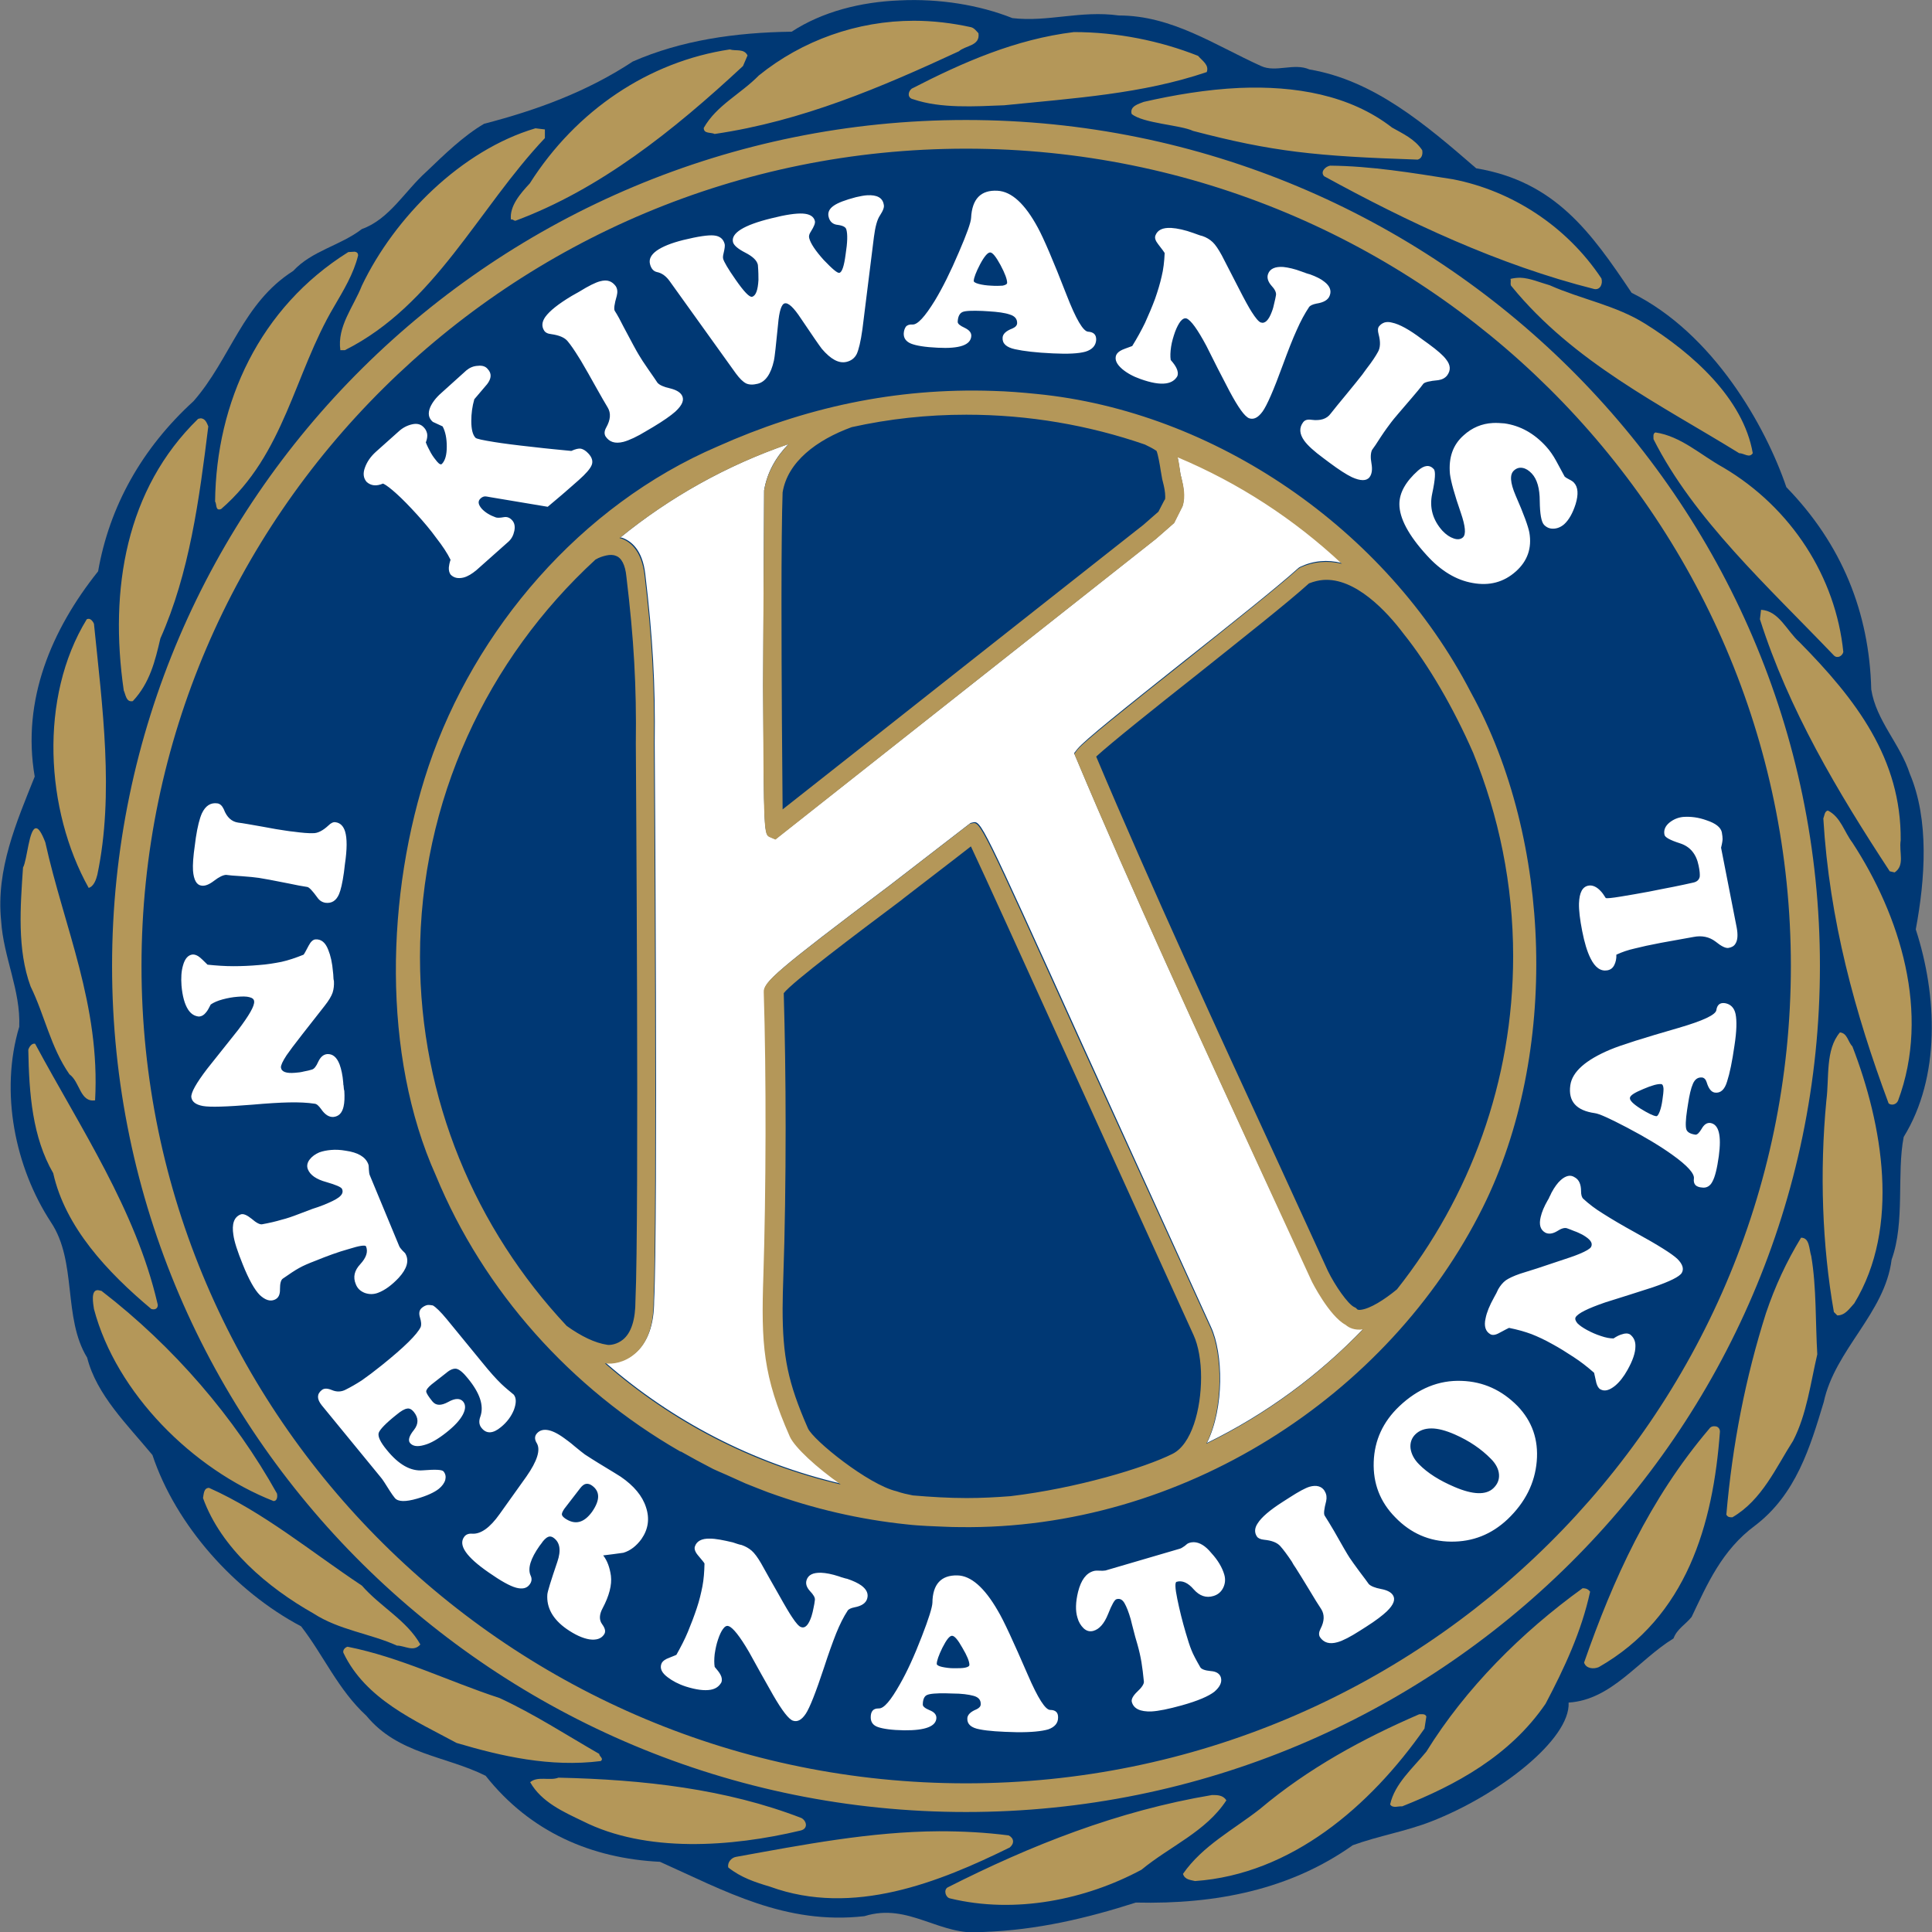 <?xml version="1.0" encoding="utf-8"?>
<!-- Generator: Adobe Illustrator 28.2.0, SVG Export Plug-In . SVG Version: 6.00 Build 0)  -->
<svg version="1.1"
	 id="Layer_1" xmlns:dc="http://purl.org/dc/elements/1.1/" xmlns:rdf="http://www.w3.org/1999/02/22-rdf-syntax-ns#" xmlns:cc="http://creativecommons.org/ns#"
	 xmlns="http://www.w3.org/2000/svg" xmlns:xlink="http://www.w3.org/1999/xlink" x="0px" y="0px" viewBox="0 0 512 512"
	 style="enable-background:new 0 0 512 512;" xml:space="preserve">
<rect x="0" y="0" width="512" height="512" fill="#808080" stroke="none"/>
<style type="text/css">
	.st0{fill:#003874;}
	.st1{fill:#FFFFFF;}
	.st2{fill:#B49759;}
</style>
<g>
	<path class="st0" d="M238.5,0.1c-10.4,0.4-20.6,3-28.7,8.3c-15,0.2-29.3,2.3-42.1,7.9c-12.1,8-25.5,12.9-39.4,16.5
		c-5.5,3.2-10.7,8.3-15.3,12.7c-5.7,5.1-9.8,12.6-17.1,15.2c-5.7,4.4-13.2,5.7-18.2,11.1c-13.4,8.5-16.6,23.3-26.4,34.5
		c-13.7,12.5-22.3,27.9-25.3,45.1c-12.3,15.4-20.3,34.1-16.8,54.4c-4.8,12-10.3,24.6-8.9,38.2c0.6,9.7,5.2,18.4,4.8,28.1
		c-5.2,17.3-1.1,37.3,8.4,51.8c7,10.5,3.1,25.3,9.6,35.9c2.5,9.9,10.7,17.8,17.3,25.8c6.2,18.6,21.8,36.1,39.4,45.4
		c5.9,7.6,9.8,16.8,17.3,23.7c8.4,10.2,21,10.6,31.6,15.9c11.8,14.9,28,21.9,46.2,22.8c17,7.6,33.2,16.8,54.2,14.4
		c11.8-3.7,20,5.5,31.4,4.2c14.4-0.5,27.7-3.7,40.5-7.8c21.4,0.5,41-3.5,57.5-15.2c6.9-2.5,14.2-3.7,20.8-6.3
		c18-7,36.9-21.8,36.4-31.5c11.4-0.7,18.5-11.3,27.8-17c0.9-2.5,3.2-3.7,4.8-5.7c4.1-8.6,8-17.7,16.8-24.2
		c10.9-8.3,14.6-20.8,18.2-32.7c3-14,16.2-23.5,18-37.8c3.6-9.9,1.3-22.8,3.2-32.5c9.8-15.9,8.9-37.5,3.2-55
		c2.5-13.4,3.6-29-1.6-41.3c-2.5-7.8-8.9-14-10.2-22.3c-0.5-20.4-7.8-38.5-22.5-53.6c-5.5-16.2-19.4-40.8-41-51.5
		c-10.8-16.1-20.3-29.5-41.2-33c-13.5-11.7-27.1-23.3-44.2-26.2c-4.1-1.8-8.9,0.9-12.8-0.9C322,12,310.6,4.1,296.5,4.1
		c-10.2-1.4-18.7,1.8-28.2,0.7l0,0C259.5,1.3,248.9-0.4,238.5,0.1L238.5,0.1z"/>
	<g transform="matrix(0.5,0,0,0.5,0,-2.2048e-6)">
		<path class="st1" d="M528.7,101.1c-8.8-0.5-13.5,4.3-14,14.4c-0.1,2.4-2.3,8.5-6.4,18c-4.5,10.6-8.8,19.2-12.8,25.8
			c-5.3,8.6-9.2,12.9-11.9,12.7c-1.6-0.1-2.8,0.3-3.5,1.2c-0.6,0.9-1,2-1.1,3.5c-0.1,2.5,1.2,4.3,3.8,5.4c2.7,1.1,7.5,1.9,14.2,2.2
			c11.6,0.6,17.5-1.4,17.8-6.2c0.1-1.8-1.1-3.2-3.6-4.4c-2.4-1.1-3.6-2.1-3.6-3.1c0.1-2.8,1-4.5,2.5-5.2c1.5-0.7,5.1-0.8,10.6-0.6
			l3.3,0.2c4.9,0.3,8.6,0.8,11.2,1.7c2.7,0.8,4,2.4,3.9,4.7c-0.1,1.1-0.9,2-2.5,2.7c-3.4,1.3-5.1,2.9-5.2,4.9
			c-0.2,3.1,2,5.1,6.6,6.1c4.5,1,11.2,1.8,20,2.2c8,0.4,13.7,0.1,17.3-0.9c3.6-1.1,5.5-3.2,5.7-6.2h0c0.1-2.8-1.3-4.2-4.3-4.4
			c-2.6-0.2-6.4-6.6-11.4-19.5c-7.1-18.3-12.2-30.1-15.2-35.6C543.3,108.1,536.2,101.5,528.7,101.1z M459.6,103.5
			c-1.7,0.1-3.7,0.5-5.9,1c-5.7,1.5-9.7,3-11.9,4.6c-2.3,1.6-3.2,3.6-2.6,5.9c0.6,2.5,2.3,4,4.9,4.2c2.8,0.4,4.2,1.2,4.5,2.5
			c0.7,2.4,0.6,6.8-0.4,13.1c-0.8,6.2-1.9,9.5-3.3,9.8c-1,0.3-3.7-2-8.3-6.8c-4.4-4.9-7-8.8-7.7-11.6c-0.3-1,0-2.2,0.9-3.5
			c1.7-2.7,2.4-4.5,2.1-5.6c-0.6-2.4-2.8-3.7-6.4-3.9c-3.6-0.2-9.1,0.6-16.6,2.5c-14.8,3.6-21.5,7.9-20.4,12.6
			c0.4,1.7,2.6,3.6,6.5,5.6c3.9,2,6.2,4.1,6.7,6.5c0.3,3.6,0.3,6.3,0.3,8c-0.3,5.4-1.4,8.4-3.4,8.9c-1.4,0.3-4.3-2.7-8.8-9.2
			c-4-5.7-6.1-9.4-6.5-10.9c-0.2-0.8-0.1-1.7,0.2-2.9c0.6-2.5,0.8-4.1,0.6-4.9c-0.7-2.8-2.6-4.3-5.7-4.6c-3-0.3-8.4,0.5-16.2,2.4
			c-6.4,1.6-11.1,3.5-14.2,5.7c-3,2.2-4.1,4.5-3.5,7c0.6,2.5,1.9,3.9,3.7,4.3c2.6,0.5,4.9,2.2,6.8,4.9l35,48.8
			c2,2.7,3.7,4.4,5.4,5.3c1.7,0.8,3.8,0.8,6.2,0.2c4.1-1,7-5.1,8.6-12.3c0.4-1.7,1.1-8.2,2.2-19.3c0.6-6.9,1.8-10.6,3.5-11
			c1.9-0.5,4.8,2.2,8.6,8c6,8.9,9.7,14.3,11.1,16.1c4.7,5.5,9,7.9,13.1,6.9c2.5-0.6,4.3-2,5.4-4.2c1-2.2,2.1-6.5,3-13.1l6.1-48.9
			c0.7-5.4,1.7-9.2,3.2-11.4c1.7-2.6,2.4-4.5,2-5.8h0C467.8,104.8,464.8,103.2,459.6,103.5z M620.7,120.8c-4.5-0.2-7.2,1.1-8.3,4
			c-0.5,1.3,0,2.8,1.5,4.7c2.1,2.7,3.2,4.2,3.4,4.6c-0.2,4.6-0.7,8.8-1.6,12.4c-0.8,3.6-2,7.6-3.5,11.9c-1.6,4.3-3.4,8.5-5.3,12.7
			c-2,4.1-4.2,8.1-6.8,12.3c-3.2,1.2-5,1.8-5.3,2c-1.7,0.8-2.7,1.7-3.2,2.8c-0.9,2.4,0.2,4.8,3.2,7.4c2.5,2.1,5.7,3.9,9.7,5.3
			c5.6,2,10.1,2.8,13.5,2.3c2.8-0.4,4.8-1.7,6-3.8c0.5-1.3,0.3-2.8-0.5-4.4c-0.6-1.2-1.5-2.5-3-4.2c-0.3-1.9-0.2-4.3,0.2-7
			c0.4-2.7,1.2-5.3,2.1-7.9c0.9-2.4,1.9-4.3,2.9-5.6c1.1-1.3,2.1-1.8,3.2-1.5c2.3,0.9,5.8,5.7,10.5,14.5c4,8.1,8.1,16.1,12.3,24.1
			c4.6,8.6,8,13.4,10.4,14.3c2.4,0.8,4.7-0.3,7.1-3.6c2.3-3.2,5.9-11.4,10.7-24.6c2.8-7.6,5.2-13.8,7.4-18.6
			c2.1-4.8,4.3-8.8,6.5-12.1c0.6-0.9,2-1.5,4-1.9c3.9-0.6,6.2-2,7-4.3c1-2.6,0-5.1-2.9-7.3c-1.7-1.4-4.3-2.7-7.6-3.9
			c-0.7-0.2-1.2-0.3-1.7-0.5c-0.4-0.1-0.7-0.2-1-0.4c0,0-0.2,0-0.4-0.1c-0.1,0-0.6-0.2-1.4-0.5c-3.7-1.4-6.9-2.1-9.6-2.4
			c-4.3-0.3-7.1,0.9-8.1,3.7c-0.7,1.9-0.1,4,1.7,6.1c1.9,2,2.7,3.7,2.5,5.1c-0.2,1.2-0.5,2.6-0.9,4.2c-0.3,1.5-0.7,3.1-1.3,4.6
			c-1.7,4.6-3.7,6.5-5.9,5.7c-1.1-0.4-2.7-2.3-4.8-5.6c-1.3-2-3.7-6.3-7-12.8c-2.9-5.6-5.9-11.4-8.8-17.1c-1.8-3.3-3.4-5.7-4.9-7.1
			c-1.5-1.4-3.3-2.5-5.4-3.2c-0.8-0.2-1.6-0.4-2.3-0.7c-0.8-0.3-1.6-0.6-2.5-0.9C628.1,121.9,624,121,620.7,120.8z M524.8,133.8
			c1.3,0,3.1,2.3,5.5,6.7c2.4,4.5,3.5,7.6,3.5,9.4c0,0.7-0.9,1.2-2.4,1.5c-1.5,0.1-3.6,0.2-6.2,0c-2.3-0.1-4.5-0.4-6.4-0.9
			c-1.9-0.5-2.8-1.1-2.7-1.7c0.1-1.6,1.2-4.6,3.4-8.8C521.7,135.9,523.5,133.8,524.8,133.8z M322.9,149c-1.4-0.5-3-0.4-4.9,0.1
			c-2.3,0.6-6,2.4-11,5.5l-3.9,2.2c-7.2,4.3-11.8,8-14.1,11.2c-1.8,2.6-2,5-0.6,7.2c0.6,1,1.8,1.7,3.8,1.9c4.2,0.6,7.1,1.8,8.7,3.8
			c1.6,1.9,3.6,4.8,6,8.7l1,1.6l1.1,1.9c1.5,2.5,3.7,6.4,6.6,11.6c2.9,5.2,5.1,9,6.5,11.3c1.8,3,1.5,6.5-0.8,10.6
			c-1,1.8-1.1,3.3-0.4,4.6c2,3.1,5.1,4.1,9.5,3c3-0.8,7.2-2.7,12.4-5.9l3.4-2c5.5-3.3,9.3-6,11.7-8.1c3.8-3.5,4.9-6.3,3.5-8.7
			c-1-1.7-3.1-2.9-6.4-3.7c-3.2-0.7-5.4-1.7-6.5-2.9c-0.8-1.2-2.4-3.6-4.8-7c-2.4-3.4-4.1-6.1-5.1-7.8c-1.2-1.9-3.8-6.8-8-14.7
			c-1.7-3.4-3.3-6.4-4.8-8.7c-0.5-0.9-0.2-3.5,1.1-7.9c0.5-2,0.4-3.7-0.6-5.2C325.4,150.4,324.2,149.4,322.9,149z M733.9,170.9
			c-1.2,0.4-2.1,1-3,2.1c-0.7,0.9-0.7,2.3-0.2,4.2c1.1,4.1,0.9,7.2-0.4,9.4c-1.2,2.2-3.1,5.1-5.9,8.7l-1.1,1.5l-1.3,1.8
			c-1.8,2.3-4.6,5.8-8.4,10.4c-3.8,4.6-6.6,8-8.3,10.2c-2.1,2.9-5.5,3.9-10.2,3.3c-2.1-0.3-3.5,0.1-4.4,1.3c-2.2,2.9-2,6.2,0.6,9.8
			c1.8,2.5,5.2,5.6,10.1,9.2l3.2,2.4c5.1,3.8,9,6.3,11.9,7.7c4.6,2.1,7.8,2.1,9.4,0c1.2-1.6,1.6-4,1-7.3c-0.6-3.2-0.4-5.6,0.3-7.1
			c0.9-1.2,2.5-3.5,4.7-7c2.3-3.5,4.2-6,5.4-7.6c1.3-1.8,5-6,10.8-12.8c2.5-2.9,4.6-5.4,6.3-7.7c0.7-0.8,3.3-1.5,7.9-1.9
			c2-0.3,3.6-1.1,4.7-2.5c2-2.7,1.9-5.5-0.6-8.6c-1.4-1.9-4.4-4.6-9.2-8.1l-3.6-2.6c-6.6-5-11.9-7.9-15.8-8.7
			C736.4,170.6,735,170.6,733.9,170.9z M253.2,193.9c-2.3,0.1-4.3,1-6,2.4L234,208.2c-3,2.6-4.9,5.2-6,7.7c-1.3,3.2-0.9,5.7,1.4,7.7
			l5.2,2.4c1.5,2.8,2.2,6.4,2.2,10.7c0,4.3-0.8,7.3-2.5,9.1c-0.6,0.7-1.5,0.2-2.7-1.2c-1-1.2-2.1-2.6-3.2-4.5c-1.1-2-2-3.8-2.7-5.6
			c0.7-1.8,0.9-3.3,0.7-4.6c-0.3-1.3-0.8-2.4-1.7-3.3c-1.6-1.8-3.7-2.3-6.3-1.7c-2.6,0.6-4.9,1.8-6.9,3.6l-12.2,10.9
			c-2.9,2.6-4.8,5.4-5.9,8.5c-1.1,3-0.8,5.5,0.9,7.5c2.3,2.1,5.2,2.4,8.7,0.9c1.8,0.8,4.2,2.7,7.3,5.5c3.1,2.8,6.7,6.5,10.8,11
			c3.6,4,7.1,8.1,10.2,12.4c3.2,4.1,5.8,8,7.5,11.5c-0.6,1.7-0.8,3.1-0.9,4c-0.1,1.5,0.2,2.8,0.9,3.8c1.7,1.8,4,2.3,6.9,1.6
			c2.3-0.6,4.5-2,6.8-3.9l17.1-15.2c1.5-1.4,2.5-3.2,3-5.6c0.5-2.4,0.1-4.3-1.2-5.7c-1.2-1.3-2.6-1.9-4.3-1.6
			c-2.2,0.4-3.7,0.4-4.4,0.1c-3.1-1.1-5.5-2.6-7.3-4.5c-2-2.3-2.3-4.1-0.6-5.6c0.8-0.7,1.6-1,2.4-1c0.3,0,1.1,0.1,2.6,0.4l30.5,5.1
			c2.5-2,5-4.3,7.7-6.5c2.7-2.4,5.7-4.9,8.8-7.7c3.7-3.3,6-5.9,6.8-7.9c0.8-2,0.2-4.1-1.8-6.2c-1.3-1.4-2.6-2.2-3.9-2.5
			c-1.2-0.2-2.9,0.2-5.1,1.2c-6-0.6-12.8-1.2-20.3-2.1c-9.3-1-16.1-1.9-20.4-2.6c-6.2-1-9.6-1.7-10.1-2.3c-1.5-1.6-2.2-4.6-2.2-8.9
			c0-3.9,0.5-7.7,1.6-11.5c2.2-2.6,4.5-5.3,6.8-8c2.3-3,2.5-5.7,0.3-8C257.4,194.2,255.6,193.6,253.2,193.9z M791.2,224.2
			c-5.8,0.3-11,2.5-15.4,6.5c-5.7,5-8.1,11.8-7.3,20.5c0.5,4,2.4,10.9,5.8,20.7c2.4,7,2.8,11.3,1.1,12.9c-1.2,1.1-2.9,1.3-4.9,0.6
			c-2.1-0.7-4-2-6-4.1c-5.1-5.7-7-12.3-5.4-19.7c1.6-7.5,1.9-11.8,0.8-13c-2.2-2.4-5-2.1-8.3,0.8c-6.6,5.9-9.9,11.8-9.9,17.8
			c0,7.4,4.8,16.5,14.5,27.1c7.4,8.2,15.6,13.2,24.4,14.7c8.8,1.6,16.4-0.4,22.8-6.1c6.2-5.5,8.6-12.4,7.2-20.6
			c-0.6-3.2-2.9-9.7-7.3-19.7c-2.9-6.8-3.2-11.1-0.9-13.2c1.4-1.3,2.9-1.7,4.6-1.4c1.7,0.3,3.3,1.3,4.9,3c2.8,3,4.2,7.9,4.2,14.6
			c0.1,6.8,0.8,11,2.3,12.6c1.4,1.4,3,2.1,5.1,2c2-0.1,3.9-0.9,5.6-2.4c2.5-2.3,4.5-5.9,6-10.6c1.6-5.2,1.3-9-0.8-11.3
			c-0.5-0.6-1.4-1.2-2.6-1.8c-1.2-0.6-2-1.1-2.4-1.5c-1.6-2.9-3.1-5.8-4.6-8.5c-1.5-2.7-3.2-5.2-5.1-7.3
			c-6.4-7.1-13.8-11.2-22.2-12.4C795.1,224.2,793.1,224.1,791.2,224.2z M418,235.3c-32.8,11.3-63,28.2-89.2,49.6
			c0.3,0.1,0.6,0,0.9,0.1c4.8,1.7,10.8,6.3,12.3,19.2c4,33.6,5.4,58.8,5,89.8c0,2.5,1.8,252.5-0.3,295.4c0,12.8-3.4,22.1-10.1,27.8
			c-5.3,4.5-11.4,5.5-15.7,5c35.2,30.7,77.9,53.2,125.1,64.2c-12.7-8.8-24.5-19.5-27-25.4c-14.2-32.3-15.1-49.1-13.9-85.2
			c1.4-43.5,1.5-106.7,0.1-150.4c-0.1-5,5.6-10.4,66.2-56l43-33.2l1.2-0.3c4.4-0.9,4.4-0.9,57.6,116.6l68.7,150.9
			c6.4,13.9,7.1,42.8-2.2,61.4c31.3-15.3,59.3-35.9,83.1-60.7c-4.6,0.5-7.4-0.9-9.3-2.5c-8.6-4.5-17.8-22.7-18.3-23.6L669.6,623
			c-33-71.7-70.5-152.9-99.1-221l-1.2-2.8l1.8-2.3c4-4.8,24.2-20.9,56.9-46.9c24.3-19.2,49.4-39.2,59.9-48.7l0.6-0.5l0.7-0.4
			c7-3.3,14.4-3.9,22-2c-25.2-23.6-54.6-42.8-87.1-56.4c0.3,1.8,0.7,3.6,1,5.7l0.6,3.9l0.4,1.5c0.9,4.1,2.3,9.8,0.6,15.2l-4.5,8.9
			c0,0-9.4,8.3-9.6,8.4L515,362.7l-104,82.1l-2.8-1.2c-3.3-1.5-3.3-1.5-3.7-80.2c0,0,0.5-103,0.5-103.5
			C406.6,250.3,411.3,242.1,418,235.3z M115.2,425.8c-3.6-0.5-6.3,1.3-8.2,5.3c-1.2,2.7-2.3,7-3.2,12.9l-0.5,3.8
			c-0.9,6.1-1.2,10.6-1,13.7c0.4,4.9,1.9,7.6,4.5,7.9c1.9,0.3,4.1-0.6,6.7-2.6c2.6-2,4.7-3,6.3-3.1c1.5,0.2,4.2,0.5,8.3,0.7
			c4.1,0.3,7.1,0.6,9.1,0.9c2.1,0.3,7.5,1.3,16,3c3.7,0.8,6.9,1.4,9.6,1.8c1,0.1,2.8,2,5.4,5.6c1.1,1.6,2.5,2.5,4.3,2.8
			c3.3,0.4,5.7-1.1,7.2-4.6c0.9-2.1,1.8-5.9,2.6-11.6l0.5-4.2c1.2-8,1.2-13.8,0.1-17.4c-0.9-2.9-2.6-4.6-5.1-4.9
			c-1.1-0.2-2.4,0.4-3.7,1.7c-3,2.8-5.8,4.2-8.2,4.1c-2.4,0.1-5.9-0.2-10.3-0.8l-1.8-0.2l-2.1-0.3c-2.9-0.4-7.2-1.1-12.9-2.2
			c-5.8-1-10-1.8-12.6-2.1c-3.4-0.5-6-2.8-7.6-7.1C117.7,427,116.6,426,115.2,425.8z M892,433c-2.7,0.3-5.1,1.3-7.3,3.1
			c-2.1,1.8-3,3.9-2.5,6.3c0.2,1.4,3,2.9,8.3,4.6c5.3,1.7,8.6,5.7,9.8,11.8c0.6,2.7,0.7,4.7,0.6,5.8c-0.3,1.7-1.5,2.8-3.5,3.2
			c-3,0.7-6.4,1.4-10.3,2.2c-4,0.8-8.4,1.6-13.2,2.6c-5.2,1-10.2,1.8-14.9,2.6c-4.8,0.8-7.4,1-7.9,0.8c-1.1-1.8-2-3-2.7-3.7
			c-2.1-2.3-4.4-3.3-6.5-2.9c-3.2,0.6-4.8,3.7-5,9.4c-0.1,3.7,0.5,8.6,1.7,14.7c1.2,6.1,2.6,10.8,4.4,14.4c2.4,4.9,5.4,7,8.9,6.4
			c1.7-0.3,2.9-1.2,3.7-2.8c0.8-1.6,1.2-3.5,1.1-5.5c3-1.4,6.2-2.5,9.8-3.3c3.5-0.9,8.1-1.9,13.9-3l17.2-3.1c4.5-0.9,8.4,0,11.6,2.4
			c3.2,2.6,5.5,3.7,7,3.4c1.7-0.3,2.9-1,3.6-2.2c1.2-1.8,1.4-4.7,0.7-8.5l-8.3-42.4c0.6-2.4,0.8-3.9,0.8-4.6c0-0.7-0.1-2-0.4-3.6
			c-0.6-2.6-3.2-4.7-8-6.3C900.2,433.2,896.1,432.7,892,433z M167.2,497.9c-1.3,0.1-2.5,1.2-3.6,3.3c-1.5,2.9-2.4,4.5-2.7,4.8
			c-4.2,1.7-8.1,3-11.7,3.8c-3.6,0.7-7.6,1.4-12,1.7c-4.5,0.4-9,0.6-13.5,0.6c-4.4,0-8.9-0.3-13.7-0.8c-2.4-2.4-3.7-3.6-4-3.8
			c-1.4-1.2-2.7-1.6-3.8-1.6c-2.4,0.2-4.2,2.1-5.2,5.8c-0.9,3-1.1,6.6-0.8,10.7c0.5,5.7,1.7,9.9,3.5,12.7c1.5,2.3,3.4,3.5,5.8,3.7
			c1.4-0.1,2.6-0.8,3.7-2.2c0.8-0.9,1.6-2.4,2.5-4.2c1.6-1.1,3.7-2,6.3-2.7c2.6-0.7,5.3-1.2,8-1.4c2.5-0.2,4.6-0.2,6.1,0.2
			c1.7,0.4,2.5,1.1,2.6,2.2c0.3,2.4-2.6,7.4-8.5,15.2c-5.5,6.8-10.9,13.8-16.4,20.6c-5.8,7.6-8.6,12.6-8.4,15c0.3,2.4,2.3,4,6.1,4.7
			c3.8,0.7,12.6,0.4,26.3-0.7c7.9-0.7,14.4-1.1,19.5-1.2c5.2-0.1,9.6,0.1,13.5,0.7c1.1,0.1,2.1,1.1,3.3,2.7c2.1,3.1,4.3,4.5,6.7,4.3
			c2.7-0.3,4.5-2,5.3-5.5c0.5-2.1,0.6-4.9,0.4-8.3c-0.2-0.7-0.3-1.2-0.3-1.7c0-0.4-0.1-0.8-0.1-1.1c0-0.1,0-0.2-0.1-0.3
			c0-0.1,0-0.6-0.1-1.5c-0.3-3.7-1-6.9-1.9-9.4c-1.5-3.9-3.7-5.7-6.6-5.5c-2,0.2-3.5,1.5-4.7,4c-1.1,2.5-2.2,3.9-3.4,4.2
			c-1.2,0.4-2.6,0.7-4.2,1c-1.5,0.4-3.1,0.6-4.7,0.7c-4.7,0.4-7.2-0.5-7.5-2.8c-0.1-1.1,0.9-3.3,3-6.5c1.3-1.9,4.1-5.7,8.5-11.3
			c3.8-4.9,7.7-9.8,11.6-14.8c2.3-2.9,3.7-5.3,4.3-7.1c0.6-1.9,0.8-3.9,0.7-6c-0.2-0.8-0.3-1.6-0.3-2.4c0-0.8-0.1-1.6-0.2-2.5
			c-0.4-4.9-1.3-8.8-2.5-11.7C172.5,499.5,170.2,497.7,167.2,497.9z M914.3,531.7c-2.7-0.4-4.2,0.9-4.6,3.7c-0.4,2.5-7,5.6-20,9.4
			c-18.4,5.3-30.5,9.1-36.2,11.5c-13.1,5.5-20.2,11.8-21.2,18.9c-1.2,8.5,3.1,13.4,13,14.8c2.4,0.3,8,2.9,17,7.6
			c9.9,5.2,18,10.1,24.1,14.5c8,5.7,11.8,10,11.4,12.6c-0.2,1.5,0.1,2.7,0.9,3.5c0.8,0.7,1.9,1.1,3.3,1.2c2.4,0.4,4.4-0.7,5.6-3.1
			c1.4-2.5,2.5-7,3.4-13.5c1.5-11.1,0-16.9-4.5-17.6c-1.8-0.2-3.3,0.8-4.6,3.1c-1.3,2.2-2.4,3.2-3.3,3.1c-2.7-0.4-4.3-1.3-4.8-2.8
			c-0.5-1.5-0.4-5,0.4-10.3l0.5-3.2c0.7-4.6,1.5-8.2,2.6-10.7c1.1-2.5,2.7-3.5,4.9-3.3c1.1,0.2,1.9,1,2.4,2.6c1,3.3,2.4,5.1,4.3,5.4
			c3,0.4,5.2-1.5,6.5-5.9c1.4-4.3,2.7-10.6,3.9-19c1.2-7.7,1.3-13.2,0.6-16.7C919.2,534.1,917.2,532.2,914.3,531.7z M880.5,574.6
			c0.7,0.1,1.1,0.9,1.2,2.5c0,1.5-0.2,3.4-0.6,6c-0.3,2.1-0.7,4.1-1.4,6c-0.7,1.8-1.3,2.6-1.9,2.5c-1.6-0.2-4.4-1.6-8.3-4
			c-3.9-2.5-5.8-4.4-5.6-5.7c0.1-1.3,2.5-2.8,7.1-4.7C875.6,575.2,878.8,574.4,880.5,574.6z M175.5,609.5c-2.3,0.2-4.4,0.6-6.3,1.3
			c-2.1,0.9-3.9,2.2-5.1,3.8c-1.3,1.7-1.6,3.5-0.9,5.2c1.2,3,4.5,5.3,9.7,6.7c5.2,1.5,8,2.7,8.4,3.7c0.7,1.6,0.1,3-1.7,4.4
			c-1.7,1.3-4.5,2.6-8.2,4.1c-1.8,0.7-3.7,1.4-5.7,2c-2,0.8-4.5,1.7-7.4,2.8c-3.1,1.2-6.2,2.3-9.1,3c-3,0.9-6.4,1.7-10.3,2.4
			c-1.2,0.2-3.1-0.8-5.5-2.9c-2.5-2-4.5-2.9-5.9-2.3c-3.5,1.4-4.7,5.1-3.8,10.8c0.5,3.7,2.2,8.8,4.9,15.5c3.3,8.3,6.4,13.7,9.1,16.4
			c2.8,2.6,5.4,3.5,7.8,2.5c2-0.8,3-2.6,2.9-5.7c0-3,0.5-4.8,1.5-5.5c3.6-2.5,6.4-4.4,8.6-5.6c2.1-1.2,5.1-2.5,8.8-3.9
			c5.9-2.4,11.8-4.6,17.6-6.2c5.7-1.8,8.7-2.2,9.1-1.4c1.2,2.9,0.1,6-3,9.4c-3.2,3.4-4,6.9-2.4,10.7c0.9,2.3,2.5,3.7,4.8,4.6
			c2.3,0.8,4.7,0.8,7-0.1c3.7-1.4,7.3-4.1,10.9-7.9c4.4-4.8,5.6-9,3.7-12.6c-0.1-0.3-0.7-1-1.7-1.9c-0.8-0.9-1.4-1.6-1.7-2.3
			L196,622.9c-0.3-0.7-0.4-1.7-0.5-3.1c0-1.4-0.1-2.4-0.4-3c-1.5-3.7-5.5-6-11.9-6.9C180.4,609.4,177.8,609.3,175.5,609.5z
			 M831,623.3c-1.2,0.3-2.5,1-3.8,2.2c-1.6,1.4-3.3,3.7-4.9,6.7c-0.3,0.6-0.5,1.2-0.7,1.5c-0.2,0.4-0.4,0.7-0.5,1
			c0,0-0.1,0.1-0.1,0.3c-0.1,0.1-0.3,0.5-0.7,1.2c-1.9,3.3-3.1,6.2-3.7,8.8c-1,4.1-0.2,6.8,2.4,8.3c1.7,0.9,3.8,0.7,6.2-0.7
			c2.3-1.5,4-2,5.3-1.6c1.1,0.4,2.5,0.9,3.9,1.5c1.5,0.5,2.9,1.2,4.3,1.9c4.2,2.4,5.7,4.4,4.6,6.5c-0.6,1-2.6,2.2-6.2,3.7
			c-2.1,0.9-6.7,2.5-13.5,4.7c-5.9,2-11.9,4-17.9,5.8c-3.5,1.2-6,2.4-7.6,3.5c-1.6,1.2-2.9,2.8-4,4.7c-0.3,0.7-0.7,1.4-1,2.1
			c-0.4,0.7-0.8,1.4-1.2,2.2c-2.4,4.3-3.9,8-4.5,11.1c-1,4.2,0,7.1,2.6,8.5c1.1,0.6,2.7,0.4,4.8-0.8c2.9-1.6,4.6-2.4,5-2.6
			c4.5,0.9,8.4,2,11.9,3.3c3.3,1.3,7,3,10.9,5.2c3.9,2.1,7.7,4.5,11.5,7c3.7,2.4,7.3,5.2,10.8,8.3c0.7,3.2,1.1,5,1.2,5.4
			c0.5,1.7,1.2,2.9,2.2,3.4c2.2,1.2,4.7,0.5,7.7-1.9c2.4-2,4.6-4.8,6.6-8.4c2.8-5,4.2-9.1,4.2-12.5c0.1-2.7-0.9-4.8-2.8-6.3
			c-1.2-0.7-2.6-0.7-4.3-0.1c-1.2,0.3-2.7,1-4.5,2.2c-1.9,0-4.1-0.4-6.7-1.3c-2.5-0.8-5-1.9-7.4-3.2c-2.2-1.2-3.9-2.4-5-3.5
			c-1.1-1.3-1.4-2.4-1-3.2c1.2-2.1,6.4-4.7,15.7-7.9c8.4-2.6,16.8-5.3,25.2-8c9.1-3.1,14.3-5.7,15.4-7.7c1.2-2.1,0.4-4.6-2.3-7.3
			c-2.8-2.7-10.3-7.4-22.3-14c-6.9-3.8-12.5-7.1-16.9-9.9c-4.3-2.6-7.9-5.4-10.7-8c-0.8-0.7-1.2-2.1-1.2-4c0-3.7-1.1-6.1-3.2-7.3
			C833.5,623.2,832.2,623,831,623.3z M226.5,691.7c-0.9,0.2-1.8,0.6-2.8,1.4c-1.5,1.2-1.8,2.9-1.1,5.2c0.7,2.3,0.8,3.9,0.4,5
			c-1.9,4-8.7,10.7-20.5,20.2c-4.1,3.3-7.7,6-10.7,8.1c-3.1,2-5.9,3.6-8.5,4.9c-2.4,1.3-4.9,1.3-7.3,0.3s-4.2-1.1-5.5,0
			c-2.6,2.1-2.6,4.7,0,8l31.3,38.2c0.9,1,2.5,3.5,4.8,7.2c1,1.6,1.9,2.8,2.7,3.8c1.7,2,5.6,2.1,11.8,0.3c5.2-1.5,9.1-3.3,11.5-5.2
			c1.7-1.4,2.9-3,3.4-4.7c0.4-1.7,0.2-3.1-0.9-4.5c-0.8-1-4.4-1.1-10.9-0.6c-6.5,0.6-12.9-3-19.2-10.8c-3.4-4.1-4.8-7.1-4.3-9
			c0.6-1.8,3.7-5.1,9.5-9.7c2.4-2,4.2-3,5.5-3.2c1.3-0.3,2.5,0.4,3.6,1.7c2.6,3.2,2.6,6.4,0.1,9.6c-2.6,3.2-3.2,5.5-2.1,6.9
			c1.5,1.8,4,2.1,7.5,1.1c3.5-0.9,7.4-3.2,11.7-6.6c4.3-3.4,7.2-6.5,8.8-9.5c1.5-2.9,1.6-5.1,0.2-6.9c-1.6-1.9-4.3-1.9-8,0.2
			c-3.7,2-6.4,2-8.3-0.3c-2.1-2.6-3.2-4.3-3.3-5.3c0-0.9,0.9-2.1,2.8-3.7l7.8-6.1c2.2-1.9,4.1-2.5,5.5-2.2c1.6,0.4,3.6,2.1,6,5.1
			c6.4,7.8,8.6,14.5,6.6,20.2c-0.9,2.4-0.7,4.4,0.6,6c2.6,3.3,6.1,3.1,10.3-0.4c3.2-2.6,5.5-5.7,6.9-9.2c1.3-3.6,1.3-6.2-0.1-8
			c-2.3-1.9-4.5-3.7-6.6-5.7c-2.8-2.7-6.1-6.4-9.9-11.1l-19-23.2c-3.3-4-5.8-6.4-7.4-7.3C228.2,691.7,227.4,691.6,226.5,691.7z
			 M774.8,731.9c-12.2-0.5-23.3,4.1-33.2,13.5c-8.6,8.2-13.1,18-13.5,29.4c-0.4,11.5,3.4,21.3,11.4,29.4
			c8.2,8.5,18.1,12.8,29.6,12.9c11.5,0.1,21.4-3.8,30-11.9c9.3-8.9,14.4-19.1,15.4-30.6c1-11.5-2.4-21.3-10.2-29.4
			C795.9,736.7,786.1,732.3,774.8,731.9z M758.7,757.1c3.5,0,7.6,1.1,12.4,3.2c7.7,3.4,14,7.7,19.1,12.9c2.7,2.7,4.1,5.5,4.3,8.3
			c0.2,2.8-0.8,5.2-3,7.3c-3.9,3.7-10.8,3.5-20.6-0.7c-8-3.4-14.3-7.4-18.8-12c-2.6-2.6-4.1-5.5-4.5-8.5c-0.3-2.9,0.6-5.4,2.5-7.3
			C752.3,758.1,755.2,757.1,758.7,757.1z M289.9,757.9c-2.5-0.3-4.4,0.5-5.7,2.3c-0.9,1.4-0.8,2.9,0.3,4.7c2.1,3.5,0.3,9.4-5.5,17.7
			l-14.2,19.9c-5.1,7.2-9.9,10.6-14.4,10.4c-2-0.2-3.5,0.4-4.4,1.7c-3.2,4.4,1.2,10.7,13.1,18.9c6.3,4.4,11.1,7.1,14.4,8
			c3.3,0.9,5.8,0.4,7.3-1.8c1.1-1.5,1.2-3.1,0.4-4.7c-1.6-3.7,0-8.9,4.8-15.7l1-1.3c0.9-1.4,1.9-2.4,2.9-3.1
			c1.1-0.7,2.2-0.7,3.4,0.1c3.5,2.4,4.2,6.7,2.1,12.8c-3.4,10-5.2,15.8-5.3,17.3c-0.5,7,2.9,13.1,10.1,18.2c4.6,3.2,8.6,5,12.2,5.6
			c3.6,0.5,6.2-0.3,7.7-2.5c1.1-1.5,0.7-3.3-1-5.6c-1.6-2.2-1.5-5.1,0.3-8.4c3.5-6.6,5-12.4,4.4-17.2c-0.6-4.3-1.9-8-4.1-10.8
			c3.5-0.4,7.1-0.9,10.7-1.4c3.7-1.1,6.9-3.6,9.6-7.3c3.6-5.2,4.4-10.8,2.4-16.8c-1.9-6-6.4-11.4-13.4-16.2
			c-0.5-0.3-4.4-2.8-11.9-7.3c-2.1-1.3-4.5-2.8-7.1-4.5c-1.2-0.9-3-2.3-5.4-4.3c-2.4-2.1-4.3-3.4-5.5-4.3
			C295.4,759.6,292.4,758.2,289.9,757.9z M310.5,786.5c1.1-0.2,2.2,0.1,3.3,0.9c4.3,3.1,4.3,7.7,0,13.9c-4.3,5.9-9,7.1-14.3,3.5
			c-1.1-0.8-1.7-1.5-1.7-2.2c0-0.7,0.5-1.7,1.3-2.9l8.4-10.9C308.5,787.5,309.5,786.7,310.5,786.5z M698.9,787.8
			c-1.4-0.4-3-0.3-4.8,0.2c-2.3,0.7-5.8,2.6-10.6,5.7l-3.6,2.3c-6.9,4.4-11.3,8.2-13.3,11.4c-1.7,2.5-1.8,4.9-0.4,7
			c0.6,0.9,1.9,1.5,3.8,1.7c4.1,0.4,6.9,1.5,8.6,3.4c1.6,1.8,3.7,4.6,6.1,8.2l0.9,1.6l1.2,1.8c1.5,2.4,3.8,6,6.8,11
			c3,5,5.2,8.6,6.7,10.8c1.8,2.9,1.7,6.4-0.4,10.4c-0.9,1.8-1,3.2-0.3,4.4c2,3,5.1,3.9,9.3,2.7c2.9-0.8,6.9-2.9,11.9-6.1l3.3-2.1
			c5.2-3.3,8.8-6.1,11-8.2c3.6-3.5,4.6-6.3,3.2-8.5c-1-1.6-3.1-2.7-6.3-3.3c-3.2-0.6-5.4-1.5-6.5-2.6c-0.8-1.2-2.5-3.4-4.9-6.6
			c-2.4-3.3-4.2-5.7-5.3-7.4c-1.2-1.8-3.9-6.5-8.2-14.1c-1.9-3.2-3.5-5.9-5-8.2c-0.6-0.9-0.3-3.5,0.8-7.7c0.4-1.9,0.2-3.6-0.7-5.1
			C701.5,789.1,700.3,788.2,698.9,787.8z M376.2,815.5c-4.4-0.1-7,1.4-7.9,4.2c-0.4,1.2,0.1,2.8,1.6,4.6c2.1,2.5,3.3,3.9,3.5,4.4
			c-0.1,4.4-0.4,8.5-1.1,12.1c-0.7,3.5-1.6,7.5-3,11.6c-1.4,4.2-3,8.4-4.7,12.5c-1.7,4.1-3.8,8.1-6.1,12.2c-3.1,1.3-4.8,2-5.1,2.1
			c-1.7,0.8-2.6,1.8-2.9,2.8c-0.8,2.4,0.3,4.7,3.4,7c2.5,1.9,5.6,3.6,9.6,4.9c5.4,1.7,9.8,2.3,13.2,1.7c2.7-0.5,4.5-1.8,5.7-4
			c0.4-1.2,0.2-2.7-0.6-4.1c-0.6-1.1-1.6-2.4-3-4c-0.3-1.8-0.3-4.1,0-6.8c0.4-2.6,0.9-5.2,1.8-7.8c0.8-2.4,1.7-4.3,2.6-5.5
			c1-1.4,2-1.9,3-1.5c2.2,0.7,5.9,5.3,10.8,13.7c4.2,7.7,8.5,15.3,12.8,22.9c4.8,8.3,8.3,12.8,10.5,13.5c2.4,0.8,4.6-0.4,6.8-3.7
			c2.1-3.2,5.3-11.3,9.6-24.3c2.4-7.4,4.6-13.5,6.5-18.3c1.9-4.7,3.9-8.7,6-11.9c0.5-0.9,1.8-1.5,3.8-1.9c3.7-0.7,5.9-2.2,6.6-4.5h0
			c0.8-2.6-0.2-4.9-3-7c-1.8-1.3-4.3-2.5-7.6-3.6c-0.7-0.1-1.2-0.3-1.6-0.4c-0.4-0.1-0.7-0.2-1-0.3c-0.1,0-0.2-0.1-0.4-0.1
			c-0.1,0-0.5-0.2-1.4-0.5c-3.7-1.2-6.8-1.8-9.4-1.9c-4.3-0.1-6.8,1.1-7.7,3.9c-0.6,1.9,0,3.8,1.8,5.8c1.9,2,2.8,3.5,2.6,4.8
			c-0.1,1.2-0.4,2.6-0.7,4.1c-0.3,1.5-0.6,3-1.1,4.5c-1.5,4.5-3.3,6.5-5.5,5.7c-1.1-0.3-2.7-2.1-4.8-5.3c-1.3-1.9-3.7-5.9-7.2-12.2
			c-3.1-5.4-6.2-10.9-9.2-16.3c-1.8-3.1-3.5-5.4-5-6.7c-1.5-1.3-3.3-2.3-5.3-3c-0.8-0.1-1.6-0.4-2.3-0.6c-0.8-0.3-1.6-0.5-2.4-0.8
			C383.3,816.3,379.4,815.5,376.2,815.5z M632.9,817.4c-1,0-2,0.1-2.9,0.5c-0.4,0.1-1.1,0.6-2.1,1.5c-1,0.7-1.8,1.2-2.4,1.4
			l-39.6,11.6c-0.8,0.1-1.9,0.2-3.2,0.1c-1.4-0.1-2.4,0-3.1,0.2c-3.9,1.1-6.6,4.7-8.2,11c-1.3,5.4-1.5,10-0.3,13.8
			c0.6,2.2,1.7,4,3.2,5.5c1.6,1.5,3.3,1.9,5.2,1.4c3.2-0.9,5.8-3.9,7.8-8.9c2-5.1,3.5-7.7,4.5-7.9c1.7-0.5,3.1,0.2,4.2,2.1
			c1.1,1.9,2.2,4.7,3.3,8.5c0.5,1.9,0.9,3.8,1.5,5.9c0.5,2.1,1.2,4.6,2.1,7.6c0.9,3.2,1.6,6.3,2.1,9.3c0.5,3,0.9,6.4,1.3,10.4
			c0,1.2-1.1,3-3.5,5.2c-2.3,2.2-3.3,4.1-2.9,5.5c1,3.6,4.5,5.2,10.4,5c3.8-0.2,9.1-1.3,16-3.2c8.6-2.4,14.4-4.9,17.4-7.3
			c2.9-2.5,4.1-5,3.4-7.5c-0.6-2-2.4-3.2-5.4-3.4c-3.1-0.3-4.9-1-5.5-2c-2.2-3.8-3.8-6.8-4.7-9.1c-0.9-2.2-1.9-5.3-3-9.1
			c-1.8-6.1-3.3-12.1-4.5-18c-1.2-5.8-1.3-8.8-0.4-9.1c3-0.9,6.1,0.5,9.1,4c3.1,3.5,6.6,4.7,10.5,3.5c2.3-0.7,4-2.1,5.1-4.3
			c1.1-2.2,1.3-4.6,0.6-7c-1.1-3.8-3.4-7.7-6.9-11.5C638.9,819.3,635.8,817.5,632.9,817.4z M507.4,835c-8.6-0.2-13.1,4.7-13.2,14.5
			c-0.1,2.4-1.9,8.3-5.6,17.8c-4,10.4-7.9,18.9-11.7,25.5c-4.8,8.5-8.4,12.8-11.1,12.7c-1.7,0-2.7,0.4-3.4,1.3
			c-0.6,0.8-0.9,1.9-0.9,3.4c0,2.5,1.2,4.3,3.9,5.2c2.6,0.9,7.2,1.6,13.8,1.7c11.3,0.1,17-2.1,17.1-6.6c0-1.7-1.1-3.1-3.7-4.1
			c-2.4-1-3.5-2-3.5-2.9c0-2.7,0.8-4.5,2.2-5.1c1.5-0.7,4.9-1,10.3-0.9l3.3,0.1c4.7,0,8.4,0.5,11,1.2c2.7,0.7,4,2.2,3.9,4.5
			c0,1.1-0.8,2-2.3,2.7c-3.2,1.3-4.8,3-4.8,4.9c-0.1,3,2.1,4.9,6.6,5.7c4.4,0.9,10.9,1.3,19.5,1.5c7.7,0.1,13.4-0.5,16.8-1.5
			c3.4-1.2,5.2-3.3,5.2-6.2c0.1-2.7-1.3-4.1-4.2-4.1c-2.5,0-6.5-6.2-11.8-18.5c-7.6-17.5-12.8-28.9-16-34.2
			C521.7,841.3,514.5,835.1,507.4,835z M504.6,867c1.3,0,3.1,2.1,5.5,6.4c2.5,4.2,3.7,7.2,3.7,9c0,0.7-0.8,1.2-2.3,1.5
			c-1.4,0.3-3.5,0.3-6,0.3c-2.2,0-4.3-0.3-6.2-0.7c-1.8-0.4-2.8-1-2.8-1.6c0-1.6,1-4.5,3-8.6C501.7,869,503.3,867,504.6,867z"/>
	</g>
	<path class="st2" d="M242.2,5.5c-15,0-29.6,5.2-41.1,14.5c-4.8,4.9-11.2,7.9-14.6,13.9c0,1.6,1.8,1.1,2.9,1.6
		c23.2-3.4,44.2-12.4,64.7-21.9c1.8-1.6,5.7-1.4,5.2-4.8c-0.5-0.5-1.1-1.4-2-1.6C252.3,6.1,247.2,5.5,242.2,5.5L242.2,5.5z
		 M284.6,8.5c-15.5,1.9-29.4,8-43,15c-1.1,0.9-1.1,2.5,0.4,2.8c7.3,2.5,16.4,1.9,24.1,1.6c18.7-1.9,36.6-3,53.7-8.8
		c0.7-1.9-1.2-3-2.3-4.3C307.4,10.8,296,8.5,284.6,8.5z M193.4,13.1c-21.4,3.2-40.7,16.1-53,35.5c-2.5,2.7-5.4,6-5,9.6
		c0.5-0.2,0.7,0.3,1.2,0.3c22.3-8.3,41.7-23.7,60.3-41l1.2-2.8h0C197.2,12.8,195,13.6,193.4,13.1z M328.5,23.3
		c-8.8,0.4-17.5,1.9-25.4,3.7c-1.2,0.5-3.8,1.1-3.2,3.2c3,2.5,12.9,2.9,16.3,4.5c21,5.5,32.4,6.7,59.5,7.6c1.1-0.3,1.4-1.4,1.2-2.5
		c-2-3-5.2-4.4-8-6C357.7,25.1,343.1,22.7,328.5,23.3z M256,31.8C131.2,31.8,29.7,132.4,29.7,256c0,123.6,101.5,224.2,226.3,224.2
		c124.8,0,226.3-100.6,226.3-224.2C482.3,132.4,380.8,31.8,256,31.8z M141.9,34c-19.6,5.8-37.3,23.5-46,41.7
		c-2.2,5.6-6.6,10.8-5.7,17.1h1.2c23.9-12,35.3-37.5,53-56.2v-2.3C144.4,34.3,141.9,34,141.9,34z M256,39.4
		c120.5,0,218.6,97.1,218.6,216.6c0,119.4-98.1,216.6-218.6,216.6c-120.5,0-218.5-97.2-218.5-216.6C37.5,136.6,135.5,39.4,256,39.4z
		 M352.5,43.9c-1.2,0.2-2.7,1.6-1.6,2.8c22.1,12.1,46.2,23.5,71.6,29.9c1.6,0.3,2.3-1.4,1.9-2.8c-9.3-14-23.9-23.3-39.4-26.3
		C374.2,45.8,363.4,44,352.5,43.9z M94,66.7c-0.5,0-1.1,0.1-1.7,0.1c-23.5,14.7-35,39.8-35.3,66.1c0.5,0.7,0,2.6,1.6,2
		C75.4,120.4,78,99,88.5,81.3c2.5-4.3,5.2-8.7,6.4-13.6C94.9,67,94.5,66.8,94,66.7z M402.9,73.6c-0.9,0-1.7,0.1-2.6,0.3
		c0.2,0.7-0.2,1.6,0.3,2c16.4,20.1,39.4,31.3,60.3,44.2c1.3,0,2.7,1.4,3.6,0c-2.5-14.5-16-26.5-28.5-34.3c-7.8-4.9-17-6.5-25.3-10.2
		C408.2,74.9,405.5,73.7,402.9,73.6z M263.3,103.6c-26.2-0.9-50.3,4.5-73.1,14.7c-36.4,15.6-64.4,48.6-76.6,84.7
		c-11.4,33.9-12.4,76.7,1.9,108.5c12.7,30.8,35.9,56.5,64.5,73c0.2,0.1,0.3,0.2,0.5,0.2c2.8,1.6,5.6,3.1,8.5,4.6
		c1.1,0.5,2.2,1,3.4,1.5c1.7,0.8,3.4,1.5,5.1,2.3c2,0.8,4,1.6,6.1,2.4c0.1,0,0.2,0.1,0.3,0.1c11.6,4.2,23.9,7.1,36.6,8.4
		c1.7,0.2,3.5,0.3,5.2,0.4c2.9,0.1,5.8,0.3,8.7,0.3C313,405.5,368,370.2,393,319.9c20.2-40.7,18.4-97.2-3.2-136.4
		c-22.5-43.5-68.1-74.5-115.1-79.1C270.8,104,267,103.7,263.3,103.6z M256.1,109.9c16.6,0,32.5,2.8,47.3,7.9c1,0.5,2.1,1,3.1,1.7
		c0.4,1,0.9,3.8,1.1,5.2l0.4,2.3c0,0,0.2,0.8,0.2,0.8c0.3,1.1,0.6,2.6,0.6,3.8c0,0.3,0,0.6-0.1,0.8c-0.1,0-1.2,2.3-1.7,3.2
		c-0.6,0.5-4,3.5-4,3.5c0.1-0.1-48.7,38.4-48.7,38.4s-40,31.6-46.9,37c-0.1-10.2-0.3-34.7-0.3-55.4c0-12.2,0.1-23.1,0.3-28.6
		c1.3-8.1,9-13.9,18.3-17.3C235.6,111,245.7,109.9,256.1,109.9z M53.5,110.9c-0.3-0.1-0.6,0-1,0.1c-19.1,18.6-23.6,45.1-19.7,72
		c0.5,1,0.6,3.2,2.4,2.8c4.5-4.8,5.9-10.6,7.3-16.6c7.7-17.3,10.3-36.8,12.7-56.2C54.8,112,54.4,111.1,53.5,110.9z M438.7,114.6
		c-0.7,0.3-0.5,1.1-0.5,1.8c10.7,21.2,30.3,39,47.8,57.3c0.9,0.9,2.2,0.2,2.5-0.9c-2-19.8-13.7-38.2-31.8-48.9
		C450.7,120.6,445.5,115.6,438.7,114.6z M209,117.7c-3.3,3.4-5.7,7.5-6.5,12.3c0,0.3-0.3,51.8-0.3,51.8c0.2,39.4,0.2,39.4,1.9,40.1
		l1.4,0.6l52-41.1l48.9-38.6c0.1-0.1,4.8-4.2,4.8-4.2l2.2-4.4c0.9-2.7,0.2-5.5-0.3-7.6l-0.2-0.7l-0.3-1.9c-0.1-1-0.3-2-0.5-2.8
		c16.2,6.8,30.9,16.4,43.5,28.2c-3.8-0.9-7.5-0.6-11,1l-0.3,0.2l-0.3,0.2c-5.3,4.8-17.8,14.7-29.9,24.4
		c-16.4,13-26.5,21.1-28.5,23.4l-0.9,1.2l0.6,1.4c14.3,34.1,33,74.6,49.5,110.5l12.7,27.6c0.2,0.5,4.8,9.5,9.1,11.8
		c0.9,0.8,2.4,1.5,4.6,1.2c-11.9,12.4-25.9,22.7-41.5,30.3c4.6-9.3,4.3-23.8,1.1-30.7l-34.4-75.4c-26.6-58.8-26.6-58.8-28.8-58.3
		l-0.6,0.1l-21.5,16.6c-30.3,22.8-33.2,25.5-33.1,28c0.7,21.9,0.6,53.5-0.1,75.2c-0.6,18.1-0.1,26.5,7,42.6
		c1.3,2.9,7.2,8.3,13.5,12.7c-23.6-5.5-44.9-16.7-62.5-32.1c2.1,0.3,5.2-0.2,7.9-2.5c3.4-2.8,5-7.5,5-13.9
		c1-21.5,0.1-146.5,0.1-147.7c0.2-15.5-0.5-28.1-2.5-44.9c-0.8-6.4-3.8-8.8-6.2-9.6c-0.1-0.1-0.3,0-0.4-0.1
		C177.5,131.8,192.6,123.3,209,117.7z M160.7,147.2c0.9-0.2,1.8-0.2,2.5,0.1c1.5,0.5,2.5,2.4,2.8,5.5c2,16.6,2.7,29,2.5,44.3
		c0,1.3,0.9,126.2-0.1,147.6c0,5-1.1,8.5-3.3,10.3c-1.6,1.3-3.4,1.5-4.1,1.4c-3.4-0.5-7-2.3-10.8-5c-24.1-25.7-38.9-60-38.9-97.8
		c0-41.5,17.9-79,46.5-105.3C158.8,147.7,159.8,147.4,160.7,147.2z M350.6,153.7c8.5-0.7,16.9,8.3,21.4,14.3
		c6.5,8.1,13.2,19.6,18.4,31.5c6.8,16.7,10.6,34.9,10.6,53.9c0,33.3-11.5,63.9-30.8,88.3c-3.4,2.8-7.1,5.1-9.5,5.4
		c-0.6,0.1-1,0-1.1-0.2l-0.3-0.3l-0.4-0.2c-1.7-0.8-5.1-5.7-7-9.6l-12.6-27.5c-16.3-35.3-34.6-75.1-48.8-108.8
		c3.8-3.5,15.8-13.1,26.7-21.7c11.9-9.5,24.2-19.2,29.7-24.2C348.2,154.1,349.4,153.8,350.6,153.7z M466.7,161.6l-0.3,2.5
		c7.6,23.9,20.5,45.6,34.4,66.8l1.3,0.3c2.8-1.9,1.1-5.3,1.6-8.5c0.2-21.6-11.8-37.3-26.8-52.5C473.5,167.2,471.5,161.9,466.7,161.6
		z M23.6,164c-0.2,0-0.4,0-0.6,0.1c-12.7,20.7-11,50.6,0.5,71.2c1.4-0.4,2-2.3,2.3-3.5c4.5-21.4,1.3-44.7-0.9-66.5
		C24.7,164.8,24.2,164.1,23.6,164z M484.4,214.8c-0.9,0.2-0.9,1.4-1.2,2.1c1.6,26.9,8.4,51.6,17.3,75.5c0.7,0.6,2,0.4,2.5-0.7
		c8.7-23.3,0.5-49.1-12.1-68.4C488.7,220.4,487.8,216.5,484.4,214.8z M9.6,219.5c-1.9-0.2-2.4,8.5-3.5,10.4
		c-0.7,10.3-1.6,21.7,2,31.5c3.8,7.8,5.3,16.1,10.3,23.3c2.8,2,2.8,7.5,6.8,6.9c1.4-25.3-8.2-45.8-13.2-68.4
		C11,220.6,10.2,219.5,9.6,219.5z M257.3,224.3c3.5,7.4,13.8,30.1,24.7,54.1l34.3,75.4c1.3,2.8,2,6.9,2,11.2
		c0,8.5-2.5,17.8-7.6,20.3c-7.4,3.7-25.3,9.1-42.9,11.2c-3.9,0.3-7.7,0.5-11.6,0.5c-4.8,0-9.6-0.3-14.3-0.7
		c-1.5-0.3-2.9-0.6-4.3-1.1c-7.4-1.7-22.1-13.5-23.5-16.7c-5.3-12.1-6.7-19-6.7-31.7c0-2.7,0.1-5.5,0.2-8.8
		c0.4-11.3,0.6-25.3,0.6-39.2c0-12.6-0.2-25.2-0.5-35.6c2.2-2.9,19.5-15.9,31.1-24.6C238.7,238.6,253.5,227.3,257.3,224.3z
		 M487.6,273.6c-3.9,4.6-2.8,11.9-3.6,18.1c-1.8,18.9-1.1,38.4,2,56l0.9,0.9c2.1,0,3.2-1.8,4.5-3.2c12.3-20.2,7.5-47.4-0.5-68.1
		C489.7,276.1,489.6,273.8,487.6,273.6z M9.3,276.6c-0.9-0.2-1.6,0.9-1.8,1.6c0.2,11.7,1.1,23.2,6.6,32.7c3.2,14.3,14.3,26.2,26,36
		c1.3,0.4,2-0.5,1.6-1.6C35.9,320.5,21.4,299.1,9.3,276.6z M477.3,328c-3.9,6.4-6.9,12.9-9.3,20c-5.4,17-8.9,34.8-10.5,53.4
		c0.4,0.7,0.9,0.7,1.6,0.7c7.9-4.6,11.6-13.3,16.1-20.3c3.6-7,4.6-15.2,6.4-22.9c-0.5-8.3-0.2-17.9-1.6-26
		C479.4,331,479.6,328,477.3,328z M25.9,341.9c-1.9,0-1.2,3.6-1,5c5.9,22.3,26.2,42.5,47.6,50.9c0.9,0,1.1-1.1,0.9-2
		c-11.2-20.1-27.3-38.9-46.5-53.7C26.4,342,26.1,341.9,25.9,341.9z M454.7,378c-0.6-0.1-1.3,0-1.7,0.6c-15.9,18.7-25.5,39.9-33.2,62
		c0.5,1.6,2.5,1.8,3.9,1.2c23.3-13.3,30.3-37.8,32.1-62.4C455.8,378.6,455.3,378.1,454.7,378z M55.4,394.3c-1.4,0-1.4,1.6-1.6,2.7
		c4.8,13.3,17.1,23.7,29.3,30.6c6.8,4.4,15,5.3,22.1,8.5c2.1,0,4.4,1.8,6.2-0.3c-3.6-6.4-10.5-9.9-15.5-15.6
		C82.5,411.3,69.8,400.7,55.4,394.3z M419.4,420.9c-16.2,11.7-31,26.5-41.4,43.3c-3.6,4.4-8.4,8.5-9.6,14c0.7,1.1,2.2,0.4,3.2,0.5
		c14.1-5.6,28.5-13.3,38-27.2c5-9.5,9.5-19.1,11.8-29.7C420.9,421.2,420.4,420.9,419.4,420.9z M92.1,436.4c-0.7,0.2-1.3,0.9-1.1,1.6
		c5.9,12.4,19.1,18,30,23.9c11.8,3.5,24.8,6.5,38.2,4.8c0.9-0.7-0.4-1.2-0.4-1.9c-8.7-5-17.3-10.6-26.4-14.8
		C118.9,445.6,106.2,439.2,92.1,436.4z M376.1,454.3c-14.8,6.4-29.4,14.3-42.2,25.1c-7,5.5-15.2,9.7-20.4,17.2
		c0.5,1.6,2.1,1.6,3.2,1.9c25.5-1.8,46.4-19.8,60.8-40.4l0.5-3.2C377.7,454.1,376.8,454.3,376.1,454.3z M148,471.1
		c-2.3,0.9-5.5-0.5-7.5,1.2c3,5.3,8.9,7.9,13.9,10.3c16.8,8.5,39.4,6.9,57.8,2.5c2-0.5,1.6-2.5,0.2-3.3
		C192.5,474.1,170.6,471.6,148,471.1z M321.2,475.7c-25,4.2-48,13.3-70.1,24.5c-1.1,0.7-0.5,2.7,0.7,2.9c17.3,4.2,36,0.3,50.7-7.6
		c7.5-6.2,17.1-10.1,22.5-18.4C324.1,475.7,322.6,475.7,321.2,475.7z M248.9,485.3c-18.3,0.1-36.2,3.6-53.9,6.8
		c-1.1,0.2-2.3,1.4-2,2.8c3.4,2.7,7.1,3.9,11.1,5.1c22,8,44.8-1.2,63.5-10.4c1.3-1.1,1.1-2.5-0.3-3.2
		C261.1,485.6,255,485.3,248.9,485.3z"/>
</g>
</svg>
